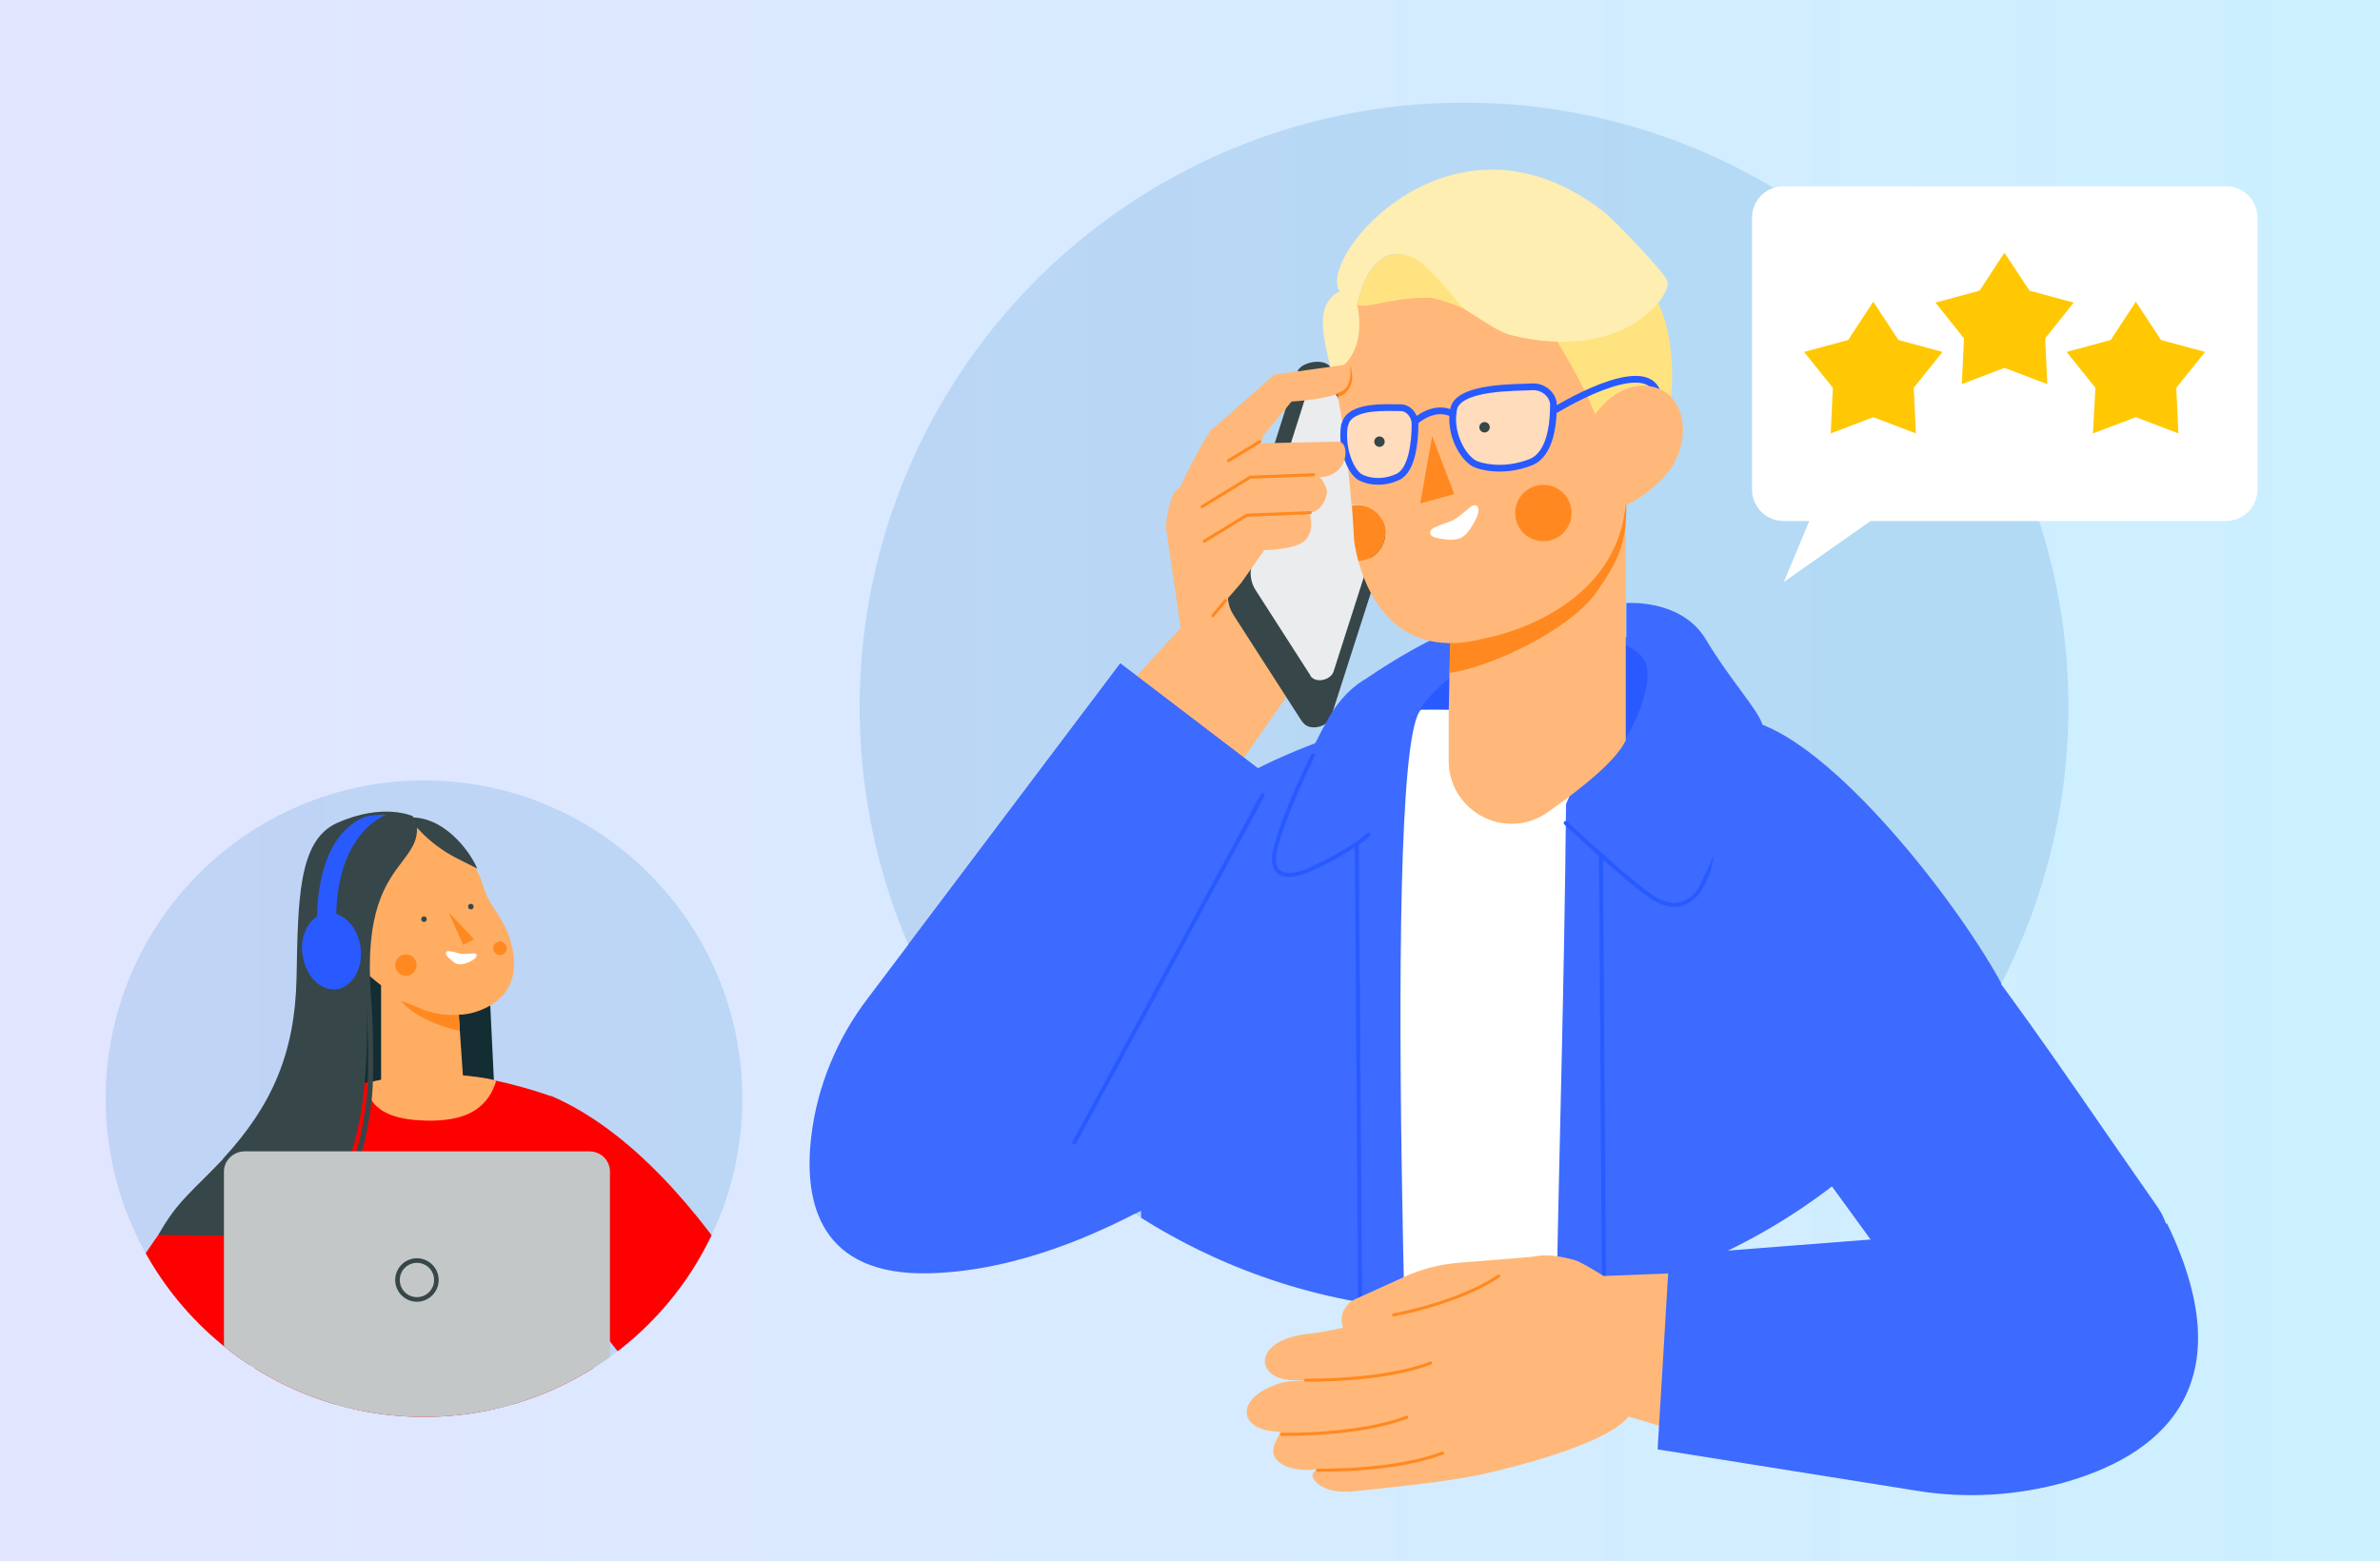 <?xml version="1.0" encoding="UTF-8"?>
<svg xmlns="http://www.w3.org/2000/svg" xmlns:xlink="http://www.w3.org/1999/xlink" version="1.1" viewBox="0 0 776.9 509.7">
  <rect x="0" y="0" width="776.9" height="509.7" fill="#333333" stroke="none"/>
  <!-- Generator: Adobe Illustrator 29.3.1, SVG Export Plug-In . SVG Version: 2.1.0 Build 151)  -->
  <defs>
    <style>
      .st0, .st1, .st2, .st3, .st4 {
        fill: none;
      }

      .st1 {
        stroke-width: 2.2px;
      }

      .st1, .st2 {
        stroke: #285aff;
      }

      .st1, .st2, .st3, .st4 {
        stroke-linecap: round;
        stroke-linejoin: round;
      }

      .st5, .st6, .st7, .st4, .st8 {
        fill-rule: evenodd;
      }

      .st5, .st9 {
        fill: #fff;
      }

      .st10, .st8 {
        fill: #3d6aff;
      }

      .st11 {
        fill: #285aff;
      }

      .st6, .st12 {
        fill: #ffb879;
      }

      .st13 {
        fill: #c3c7c8;
      }

      .st14 {
        fill: #ffad63;
      }

      .st15 {
        fill: #ff8920;
      }

      .st16 {
        isolation: isolate;
      }

      .st17 {
        fill: #ff8920;
      }

      .st2 {
        stroke-width: 1.3px;
      }

      .st18 {
        clip-path: url(#clippath-2);
      }

      .st19 {
        fill: url(#Degradado_sin_nombre_4);
      }

      .st20 {
        mix-blend-mode: overlay;
        opacity: .5;
      }

      .st21 {
        fill: red;
      }

      .st22 {
        fill: #ebeced;
      }

      .st23 {
        fill: #438fcd;
        opacity: .2;
      }

      .st24, .st7 {
        fill: #ffe380;
      }

      .st25 {
        fill: #132d32;
      }

      .st26 {
        fill: #ffeeb2;
      }

      .st27 {
        fill: #ffc802;
      }

      .st3, .st4 {
        stroke: #ff8920;
        stroke-width: 1px;
      }

      .st28 {
        clip-path: url(#clippath);
      }

      .st29 {
        fill: #374649;
      }
    </style>
    <linearGradient id="Degradado_sin_nombre_4" data-name="Degradado sin nombre 4" x1="0" y1="254.9" x2="776.9" y2="254.9" gradientUnits="userSpaceOnUse">
      <stop offset="0" stop-color="#e2e5ff"/>
      <stop offset="1" stop-color="#cbf0ff"/>
    </linearGradient>
    <clipPath id="clippath">
      <circle class="st0" cx="477.9" cy="230.8" r="197.3"/>
    </clipPath>
    <clipPath id="clippath-2">
      <circle class="st0" cx="138.4" cy="358.7" r="103.9"/>
    </clipPath>
  </defs>
  <g class="st16">
    <g id="Capa_1">
      <rect class="st19" x="0" width="776.9" height="509.7"/>
      <g class="st28">
        <circle class="st23" cx="477.9" cy="230.8" r="197.3"/>
        <circle class="st0" cx="477.9" cy="230.8" r="197.3"/>
        <g>
          <path class="st10" d="M520.9,248.6c-2.9,3.5-13.4,16.8-9.7,20.1,0,0,0,0,.1,0,3.5,3,28.8,24.6,28.8,24.6,0,0,6.5,6.2,12.2.4,5.7-5.8,8.2-18.2,15.7-31.9s7.3-16.4,7.3-16.4c0,0,1.4-3.9,0-8.8-1.4-4.9-10.5-14.5-18.5-27.9-8-13.3-25.9-11.8-25.9-11.8v28.3c-.4,8.2-3.1,14.9-10.1,23.3Z"/>
          <polygon class="st12" points="384.2 206.3 367.6 224.4 403.8 250.6 433 208.8 405.7 183.1 384.2 206.3"/>
          <path class="st10" d="M413.6,253.1l-25.2,58.3,48.7-4-4.3,45.3s-64.4,61.2-129.2,63c-36,1-41.3-23-38.8-44.5,1.9-16.5,8.6-32.4,18.5-45.3l82.4-109.3,48,36.6Z"/>
          <path class="st10" d="M445.6,221.8s27.1-18.9,37.6-17.6c8.7,1.1,30.7,1.7,45.4,3.3,12.4,1.4,5.2,19.5,5.2,19.5l-74.4,12.9-14.9.3,1.1-18.5Z"/>
          <path class="st8" d="M636.6,527.3l-5.8-168.8,23.1-36.3c-13.2-25-51.5-75-78.6-85.6l-50.4-16.6-24.5,8.4-4.8.4s0,0,0,0l-19.3.9-11.8,1.4c-25.6,7.2-86.8,26.8-75.1,46.4l-18.3,55.9,4.2,190.6s203,2.3,261.3,3.2Z"/>
          <path class="st5" d="M511.2,262.5l13.1-29.7-23.8-4.3-4.8.4s0,0,0,0l-19.3.9-11.8,1.4c-14.7,4.2-3.1,293.9-3.1,293.9,0,0,49.1.6,49.1.6-6.1-50.3-.5-146.2.6-263.3Z"/>
          <path class="st29" d="M425.1,235.7l-22.5-35c-1.7-2.6-2.3-6.4-1.4-9l22.3-70.3c1-3.2,8.5-4.6,10.7-1.7l19.7,31.8c1.9,2.6,4,9.6,3.1,12.4l-22.5,70.1c-1.1,3.4-7.2,5-9.4,1.6Z"/>
          <path class="st22" d="M427.8,220.6l-18.1-28.2c-1.3-2.1-1.8-5.1-1.2-7.2l18-56.6c.8-2.6,6.9-3.7,8.6-1.4l15.8,25.6c1.6,2.1,3.2,7.7,2.5,10l-18.1,56.5c-.9,2.7-5.8,4-7.6,1.3Z"/>
          <path class="st11" d="M463.8,231.7c-1.1,0,6.9-10.5,19.5-16.9,26.7-13.5,45.1-7.1,51.9-1.2,8,7-5,28.5-5,28.5,0,0-13-10.9-66.4-10.4Z"/>
          <line class="st2" x1="412.1" y1="259.7" x2="350.7" y2="373"/>
          <g>
            <path class="st12" d="M473.5,202.3l-.6,30.6s0,7,0,15.8c.3,16.5,18.8,26,32.3,16.5,11.4-8,22.5-17,25.5-23.5v-81.8l-36.8,31.2-20.6,11.2Z"/>
            <path class="st17" d="M521.3,193.1c9.4-13.4,9.7-18.6,9.6-33.2-5.3,1.2-10.1,5.5-15.4,6.7-2,8.3-7.6,15.5-14.1,21-6.6,5.6-14.1,9.7-21.6,14-2.3,1.4-5.5,2.8-6.5,5.3v12.8c13.3-2,39-13.7,48.1-26.7Z"/>
          </g>
          <path class="st12" d="M531.3,89.4l-.4,70.5c0,40.6-46.2,48.5-46.2,48.5-28.3,7.5-38.1-13.6-41.3-25.2,4.9-.2,8.8-4.2,8.8-9.2s-4.1-9.2-9.2-9.2-1.2,0-1.8.2c-.9-10.8-2.5-27.3-5.5-40.4-4.8-21.3,6.8-26.6,6.8-26.6l17.8-13.7,71,5.2Z"/>
          <path class="st7" d="M493.5,88.9s27.5,38.6,29.1,53.5l21.1-1.5s16.1-61.8-40.5-64.3l-9.7,12.3Z"/>
          <g>
            <g class="st20">
              <path class="st9" d="M474.5,133.6c1.5-7.6,21-7,25.6-7.3,0,0,0,0,.1,0,3.6-.2,6.8,2.6,6.9,5.8,0,5.4-.7,16.1-7.4,18.8-9.1,3.6-17,1.3-18.5.4-4-2.3-8.2-10.1-6.7-17.7Z"/>
            </g>
            <path class="st1" d="M474.5,133.6c1.5-7.6,21-7,25.6-7.3,0,0,0,0,.1,0,3.6-.2,6.8,2.6,6.9,5.8,0,5.4-.7,16.1-7.4,18.8-9.1,3.6-17,1.3-18.5.4-4-2.3-8.2-10.1-6.7-17.7Z"/>
          </g>
          <g>
            <g class="st20">
              <path class="st9" d="M439,138.8c1.2-6.9,14.9-5.6,18.2-5.7,0,0,0,0,0,0,2.6,0,4.8,2.6,4.7,5.6,0,4.9-.8,14.8-5.6,17-6.4,3-12,.6-13-.4-2.8-2.3-5.6-9.6-4.4-16.6Z"/>
            </g>
            <path class="st1" d="M439,138.8c1.2-6.9,14.9-5.6,18.2-5.7,0,0,0,0,0,0,2.6,0,4.8,2.6,4.7,5.6,0,4.9-.8,14.8-5.6,17-6.4,3-12,.6-13-.4-2.8-2.3-5.6-9.6-4.4-16.6Z"/>
          </g>
          <path class="st6" d="M542.8,127.6c-7.2-4.2-17.4-.2-22.9,9.1l9.2,28.7c4.9-1.2,13.5-7.9,16.8-13.3,5.5-9.3,4.2-20.2-3-24.5Z"/>
          <path class="st1" d="M462.3,137.3s5.9-5.3,11.9-2.2"/>
          <path class="st26" d="M493.5,109.5c-4.1-1-8.7-4.4-13.6-7.4-4.3-2.6-8-6-11.2-9.9-4.3-5.4-8.5-10.1-14-9.2-7.4,1.2-10.5,10.9-11.7,16.4,3.7,17.3-8,24-8.8,20.3-2.2-10.1-5.2-20.2,3.1-24.6-7.6-11.1,36.8-64.3,86-26.1,4.3,3.4,19.6,19.6,20.9,22.5,2.1,4.1-13.2,27-50.7,18Z"/>
          <path class="st24" d="M477.9,100.8c-2.8-1.2-9.1-3.7-12-3.6-12.8.1-19,3.6-22.9,2.3,1.2-5.5,4.3-15.2,11.7-16.4,7.9-1.2,12.8,5.7,23.2,17.8Z"/>
          <path class="st10" d="M445.6,221.8s-6.6,3.3-11.9,12.6-14,27.9-17.2,39.2c-3.2,11.3,4.7,10.4,9.6,8.5,4.9-1.9,24.6-11.2,27.2-15.2,2.6-4,3.8-39.9,3.8-39.9l-11.5-5.2Z"/>
          <path class="st2" d="M576.1,242c-.2,1.2-19.4,46.2-21.6,49-2.2,2.8-6.8,7-14.4,2.4-7.6-4.6-29-24.7-29-24.7"/>
          <path class="st2" d="M428.6,246.6c-4.7,9.5-9.8,21.3-12,29.4-3.2,11.3,4.7,10.4,9.6,8.5,4.5-1.8,16-7.7,20.5-12"/>
          <line class="st2" x1="522.6" y1="279.1" x2="524.3" y2="523.2"/>
          <line class="st2" x1="442.9" y1="275.7" x2="444.7" y2="523.2"/>
          <path class="st12" d="M435.6,479.1c11.7,1.6,30.6,4.3,42.3,4.8,0,0,41.8,1.4,52.6-6.9l43,25-.4-63.5-39.5-8c-2.4-2.5-6.4-6.4-8-7.3-5.2-2.9-11.7-5.6-17.1-3.5-21.2,8.3-65.2,7.5-72.4,6.4-18.7-2.9-21.3,9.7-9.8,13.3l4.8,1c-1.5,0-5.5-1-7-.9-16.7.2-19.2,11.6-5.9,15.3,2.1.6-3.9,3.4-3.1,7.5.9,4.7,7.9,6.7,10.3,7.2-.5,0,.3,0,0,0l3,.5c-6.1.2-1.5,8.1,7.3,9.3Z"/>
          <path class="st8" d="M555.9,428.8l-18.7,60.8,78.9,33.1c15,6.3,31.4,9.4,47.9,8.8,29.5-1.1,65.1-14.2,52.3-74.2l-66.2-13.1-94.2-15.4Z"/>
          <line class="st2" x1="623.3" y1="439.8" x2="560.7" y2="432.2"/>
          <path class="st12" d="M395.9,140l20.1-17.7,24.5-3.4s2.9,4-.4,7.7c-3.2,3.7-18.5,4.5-18.5,4.5l-9,10.8-11.9,30.7-3-.9-13.6-9c-.2-2.4,9.9-21.3,11.7-22.9Z"/>
          <path class="st12" d="M433.2,161.1c.2-2.1-2.3-5.3-2.3-5.3,9.7-.4,9.9-11.9,5.8-11.6l-28.7.6-23.9,15c-2,1.8-3.5,9.5-3.5,12.4l5.8,39.7,5,8.8,1-15.7,12.7-14.6,7.6-10.8s11.1,0,13.8-3.7c2.7-3.7,1-8,1-8l-1.7.2c2.5-.6,4.2-1.4,5.3-2.6,1.2-1.4,1.8-3,1.9-4.4Z"/>
          <polyline class="st3" points="428.8 155 408.1 155.8 392.4 165.4"/>
          <polyline class="st3" points="427.7 167.4 407 168.2 393.1 176.7"/>
          <line class="st3" x1="401" y1="150.4" x2="411.2" y2="144.2"/>
          <line class="st3" x1="400" y1="196.1" x2="395.9" y2="201"/>
        </g>
        <circle class="st29" cx="484.6" cy="139.5" r="1.7"/>
        <circle class="st29" cx="450.3" cy="144.2" r="1.7"/>
        <polygon class="st15" points="474.7 161.3 467.5 142.4 463.6 164.4 474.7 161.3"/>
        <path class="st9" d="M468.4,172.1c-.6.3-1.1.7-1.4,1.2-.3.6-.2,1.1.2,1.5s.9.5,1.4.7c1.4.4,3,.6,4.5.7,1.1,0,2.4,0,3.6-.5,1.7-.8,2.8-2.3,3.7-3.8,1.1-1.7,2-3.4,2.2-5.1,0-.5,0-1-.3-1.4s-.8-.6-1.4-.4c-.4.1-.8.4-1.1.7-1.7,1.3-3.8,3.3-5.6,4.2-1.9.9-3.8,1.2-5.7,2.3Z"/>
        <circle class="st17" cx="503.8" cy="167.5" r="9.2"/>
        <path class="st17" d="M452.2,174c0,5-3.9,9-8.8,9.2-1.1-4.1-1.4-7-1.4-7,0,0-.2-4.4-.7-11.1.6-.1,1.2-.2,1.8-.2,5.1,0,9.2,4.1,9.2,9.2Z"/>
        <path class="st1" d="M507.1,134.2s29.9-18.6,33.9-6"/>
        <path class="st6" d="M542.8,127.6c-7.2-4.2-17.4-.2-22.9,9.1l9.2,28.7c4.9-1.2,13.5-7.9,16.8-13.3,5.5-9.3,4.2-20.2-3-24.5Z"/>
        <path class="st15" d="M436.7,129.7s7.2-2,3.8-11.2c.2.2,1.8,8.7-4.1,9.8l.3,1.4Z"/>
        <path class="st3" d="M431,440.4s28.7,4,43,.9"/>
        <path class="st3" d="M418.6,455.6s28.7,4,43,.9"/>
        <path class="st3" d="M428.8,469.9s28.7,4,43,.9"/>
      </g>
      <path class="st10" d="M413.6,253.1l-25.2,58.3,48.7-4-4.3,45.3s-64.4,61.2-129.2,63c-36,1-41.3-23-38.8-44.5,1.9-16.5,8.6-32.4,18.5-45.3l82.4-109.3,48,36.6Z"/>
      <line class="st2" x1="412.1" y1="259.7" x2="350.7" y2="373"/>
      <g>
        <path class="st12" d="M505.1,409.9c-.5.1-18.1,1.5-29.2,2.4-5.9.5-11.7,2-17.1,4.4l-16.5,7.5c-3.8,1.8-5.5,6.4-3.5,10.1,1.4,2.5,3,1.9,3.5,1.9,28.4-1.9,60.9-11.7,60.9-11.7l1.9-14.7Z"/>
        <path class="st12" d="M439.9,487.1c11.7-1.2,30.7-3.1,42.2-5.4,0,0,41-8.5,49.5-19.2l47.7,14.1-15.5-61.6-40.3,1.6c-2.9-1.8-7.7-4.7-9.5-5.2-5.7-1.6-12.7-2.7-17.4.7-18.7,13.1-61.5,22.7-68.8,23.3-18.9,1.7-18.4,14.5-6.4,15.2h4.9c-1.4.2-5.6.3-7,.6-16.2,4.2-16,15.8-2.1,16.2,2.2,0-3,4.2-1.2,8,2,4.3,9.3,4.7,11.7,4.5-.5,0,.3,0,0,0l3-.3c-5.8,1.6.5,8.2,9.3,7.3Z"/>
      </g>
      <path class="st8" d="M704.1,393.8c-47.8-68.2-79.4-120.4-134.9-157.3l-19.2,84.9,64.2,88.2,85.1,16.7c9.9-8.8,11.9-22.4,4.8-32.5Z"/>
      <path class="st8" d="M544.9,409.7l-3.8,63.5,84.5,13.5c16,2.6,32.7,1.7,48.6-2.8,28.4-8.1,59.9-29.2,33.2-84.4l-67.4,2.9-95.2,7.4Z"/>
      <path class="st4" d="M426.2,450.6s25.1.5,40.8-5.6"/>
      <path class="st4" d="M454.9,429.3s21.2-3.8,34.3-12.7"/>
      <path class="st4" d="M418.4,468.3s25.1.5,40.8-5.6"/>
      <path class="st4" d="M430.1,480s25.1.5,40.8-5.6"/>
      <g>
        <path class="st9" d="M726.5,60.8h-144.3c-5.7,0-10.3,4.6-10.3,10.3v88.7c0,5.7,4.6,10.3,10.3,10.3h8.4s-8.3,19.9-8.3,19.9l28.3-19.9h116c5.7,0,10.3-4.6,10.3-10.3v-88.7c0-5.7-4.6-10.3-10.3-10.3Z"/>
        <g>
          <polygon class="st27" points="611.5 98.5 619.7 111 634.1 114.9 624.7 126.6 625.4 141.5 611.5 136.2 597.6 141.5 598.3 126.6 588.9 114.9 603.3 111 611.5 98.5"/>
          <polygon class="st27" points="697.2 98.5 705.4 111 719.8 114.9 710.4 126.6 711.1 141.5 697.2 136.2 683.2 141.5 684 126.6 674.6 114.9 689 111 697.2 98.5"/>
          <polygon class="st27" points="654.3 82.5 662.5 94.9 676.9 98.8 667.6 110.5 668.3 125.4 654.3 120.1 640.4 125.4 641.1 110.5 631.8 98.8 646.2 94.9 654.3 82.5"/>
        </g>
      </g>
      <g class="st18">
        <circle class="st23" cx="138.4" cy="358.9" r="112.1"/>
        <g>
          <g>
            <g>
              <g>
                <polygon class="st25" points="159.3 313 162 368.8 103.5 362.8 106.1 307.1 159.3 313"/>
                <g>
                  <path class="st21" d="M179.9,357.9s-15.2-5.5-28.8-6.8c-13.6-1.4-39.4,2.8-49.1,7.1-17.2,63.6-25.9,134.4-25.9,134.4h124.8s-21-134.7-21-134.7Z"/>
                  <g>
                    <path class="st21" d="M18.2,467.6s28.3-83,80.8-106.8c5.9,8.9,20.9,33.4,20.9,33.4l-67.4,91-34.2-17.6Z"/>
                    <circle class="st21" cx="107.1" cy="378.9" r="20" transform="translate(-260.4 237.5) rotate(-53.2)"/>
                  </g>
                  <path class="st21" d="M269.2,466.3s-36.4-85.8-89.3-108.5c-5.7,9-16.4,34.8-16.4,34.8l70,89.2,35.8-15.5Z"/>
                </g>
                <g>
                  <path class="st14" d="M149.2,323.3l1.9,27.8s8.8.8,10.9,1.8c-2.4,7.5-8.1,14.2-26.1,12.8-18-1.4-15.9-12.2-15.9-12.2l4.4-1v-34.6s24.9,5.5,24.9,5.5Z"/>
                  <path class="st15" d="M149.8,331.3l.3,5.3s-13.4-2.7-19.2-9.8c11.7,4.3,18.8,4.5,18.8,4.5Z"/>
                  <path class="st14" d="M115,313.2s20.6,22.9,38.2,17.3c17.6-5.6,14.5-22.1,11.7-27.7-2.6-5.2-5.5-8.1-6.9-12.5-1.8-5.5-9.1-29.1-40.5-22.9-28.5,5.6-10.4,38.7-2.5,45.8Z"/>
                  <path class="st14" d="M130.3,325.8c6.9,4.2,17.2,7.1,24.9,4.6,17.6-5.6,12.5-22,9.7-27.6-2.6-5.2-5.5-8.1-6.9-12.5-1.8-5.5-9.1-29.1-40.5-22.9l12.7,58.3Z"/>
                  <path class="st29" d="M133.3,266.9c11.4-.7,20,10.8,22.5,16.7-6-3.3-13.7-5.5-22.5-16.7Z"/>
                  <path class="st29" d="M72.8,378.3c16.3-17.6,23.5-35,24-59,.5-25,.4-44.9,13.2-50.6,15.2-6.8,24.8-2.2,24.8-2.2,0,0,1.7,6.4-4,13.4-4.6,5.6-12.2,14.8-11.2,43.5,3.1,87-28.8,79.9-67.9,79.8,6.2-11.3,12-15,21.2-24.9Z"/>
                  <path class="st11" d="M126.2,266s-17.6,5.6-16.4,37.3c-5.6.6-6.2.3-6.2.3,0,0-2.4-29.3,15.4-36.9,5.2-1.1,7.3-.6,7.3-.6Z"/>
                  <g>
                    <ellipse class="st11" cx="108.2" cy="310.5" rx="8.7" ry="11.6" transform="translate(-37.6 15.8) rotate(-7.1)"/>
                    <path class="st11" d="M98.7,311.7c-.9-6.9,2.7-13,8-13.6.3,0,.6,0,.9,0,5,0,9.3,4.9,10.1,11.3.4,3.3-.2,6.5-1.6,9-1.5,2.6-3.8,4.3-6.3,4.6-.3,0-.6,0-.9,0-5,0-9.3-4.9-10.1-11.3ZM106.9,299.8c-4.3.5-7.2,5.8-6.4,11.6.7,5.5,4.4,9.8,8.4,9.8s.5,0,.7,0c2-.3,3.8-1.6,5-3.7,1.3-2.2,1.8-5,1.4-7.9-.7-5.5-4.4-9.8-8.4-9.8s-.5,0-.7,0Z"/>
                  </g>
                  <path class="st29" d="M96.3,401.6c7.8-2.3,14.7-8.7,18.8-17.7,3.9-8.3,5.4-17.6,6.3-25.5.8-7.9.4-24.8-.3-33.3-2.1-27.6,5-37,10.2-43.8,3-4,5.4-7.1,4.7-12.3l-1.7.2c.6,4.5-1.4,7.2-4.3,11-5.1,6.7-12.8,16.8-10.6,45,.7,8.5,1.1,25.2.3,33-.9,7.8-2.3,16.8-6.2,24.9-3.9,8.5-10.4,14.6-17.7,16.7l.5,1.7Z"/>
                  <polygon class="st15" points="146.4 297.8 154.8 306.7 151.2 308.5 146.4 297.8"/>
                  <path class="st9" d="M147,310.5c-.4,0-.8,0-1.1.1-.3.2-.4.5-.4.7s.2.5.4.8c.5.6,1.2,1.2,1.9,1.8.5.4,1.1.8,1.8.9,1,.2,2.1-.2,3-.5,1-.4,2.1-.9,2.7-1.7.2-.2.3-.5.3-.7s-.2-.5-.5-.6c-.2,0-.5,0-.7,0-1.2,0-2.8.3-4,.1s-2.1-.7-3.4-.8Z"/>
                </g>
              </g>
              <circle class="st15" cx="163.2" cy="309.6" r="2.2"/>
              <circle class="st15" cx="132.5" cy="315.1" r="3.5"/>
            </g>
            <circle class="st0" cx="137.7" cy="330.1" r="112"/>
            <g>
              <g>
                <path class="st13" d="M73.9,466.7h124.5s0-3.9,0-3.9c0-1.9-1.6-3.5-3.5-3.5h-117.5c-1.9,0-3.5,1.6-3.5,3.5v3.9Z"/>
                <path class="st13" d="M73.2,462.7c0-2.4,1.9-4.3,4.3-4.3h117.5c2.4,0,4.3,1.9,4.3,4.3v4.7h-126v-4.7ZM197.7,462.7c0-1.5-1.2-2.8-2.8-2.8h-117.5c-1.5,0-2.8,1.2-2.8,2.8v3.2s123,0,123,0v-3.2Z"/>
              </g>
              <g>
                <g>
                  <path class="st13" d="M79.9,459.2h112.4c3.4,0,6.1-2.6,6.1-5.8v-70.9c0-3.2-2.7-5.8-6.1-5.8h-112.4c-3.4,0-6.1,2.6-6.1,5.8v70.9c0,3.2,2.7,5.8,6.1,5.8Z"/>
                  <path class="st13" d="M73.1,453.4v-70.9c0-3.6,3.1-6.6,6.8-6.6h112.4c3.8,0,6.8,2.9,6.8,6.6v70.9c0,3.6-3.1,6.6-6.8,6.6h-112.4c-3.8,0-6.8-2.9-6.8-6.6ZM79.9,377.4c-2.9,0-5.3,2.3-5.3,5.1v70.9c0,2.8,2.4,5.1,5.3,5.1h112.4c2.9,0,5.3-2.3,5.3-5.1v-70.9c0-2.8-2.4-5.1-5.3-5.1h-112.4Z"/>
                </g>
                <path class="st29" d="M129,417.9c0-3.9,3.2-7.1,7.1-7.1,3.9,0,7.1,3.2,7.1,7.1,0,3.9-3.2,7.1-7.1,7.1-3.9,0-7.1-3.2-7.1-7.1ZM130.5,417.9c0,3.1,2.5,5.6,5.6,5.6,3.1,0,5.6-2.5,5.6-5.6,0-3.1-2.5-5.6-5.6-5.6-3.1,0-5.6,2.5-5.6,5.6Z"/>
              </g>
            </g>
          </g>
          <circle class="st29" cx="138.4" cy="300.1" r=".9"/>
          <circle class="st29" cx="153.7" cy="296" r=".9"/>
        </g>
      </g>
    </g>
  </g>
</svg>